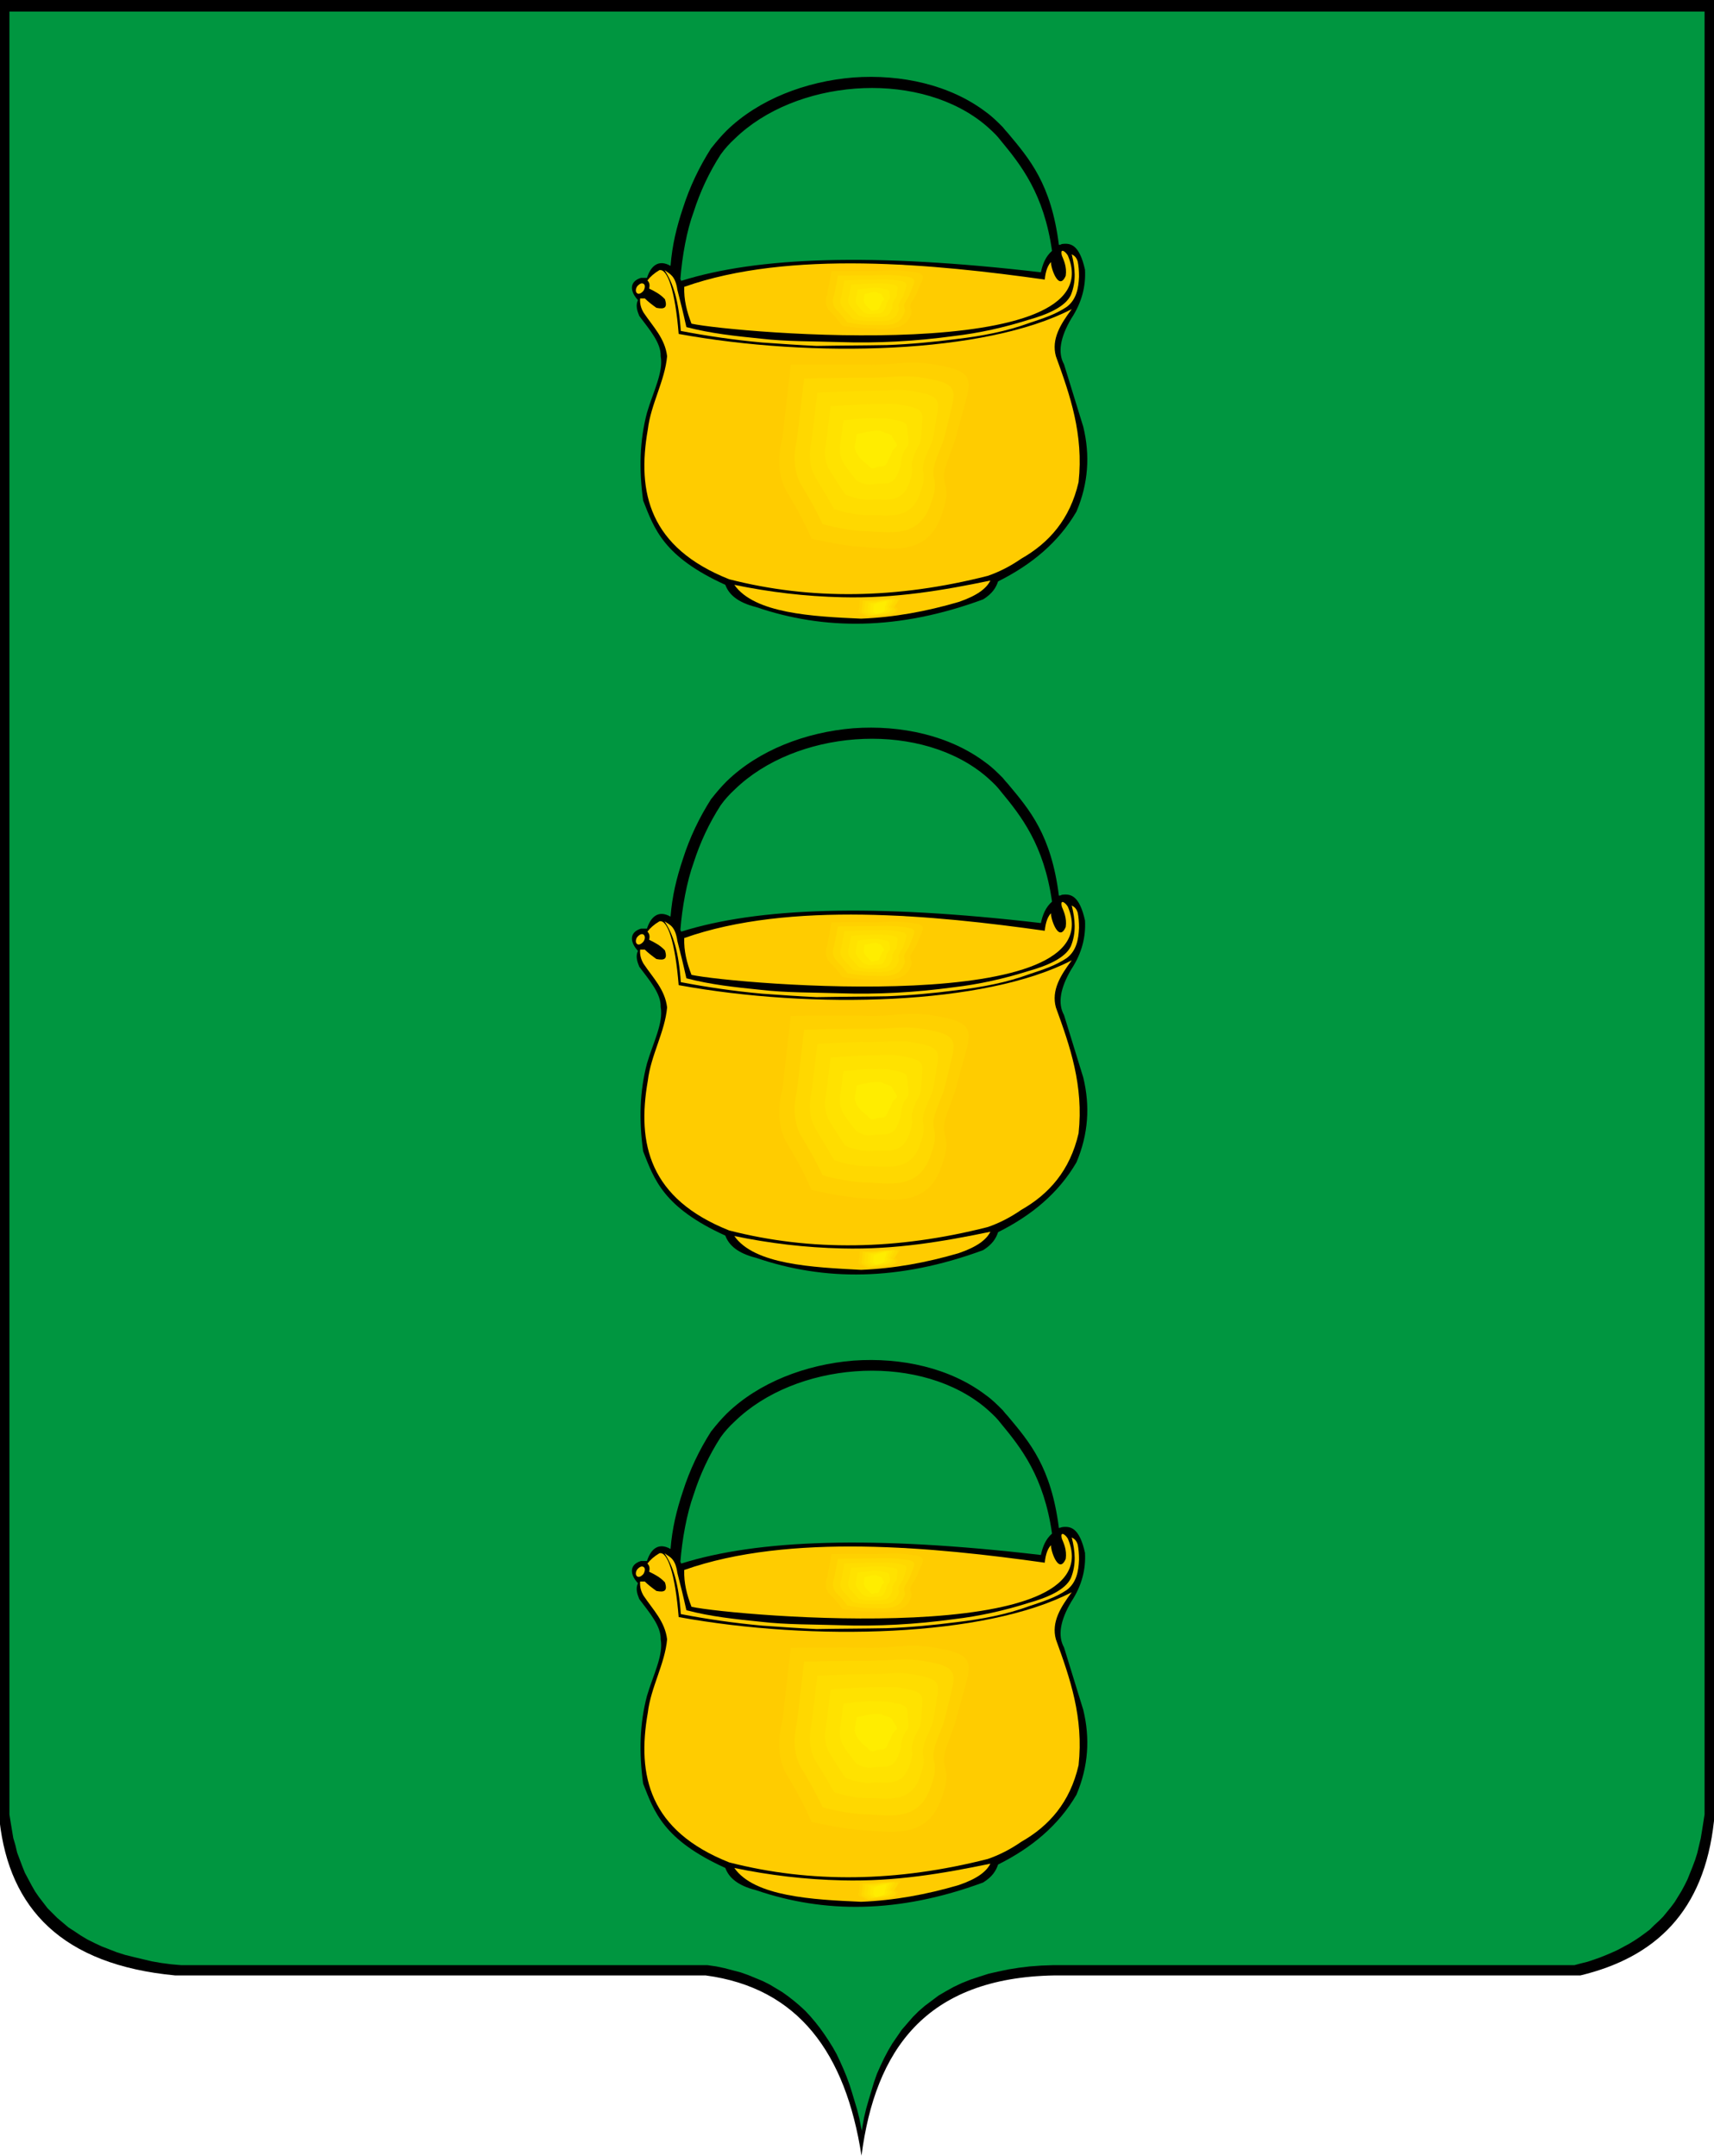 <?xml version="1.0" encoding="UTF-8"?> <!-- Generator: Adobe Illustrator 25.1.0, SVG Export Plug-In . SVG Version: 6.00 Build 0) --> <svg xmlns="http://www.w3.org/2000/svg" xmlns:xlink="http://www.w3.org/1999/xlink" id="Слой_1" x="0px" y="0px" viewBox="0 0 400.3 503.5" style="enable-background:new 0 0 400.3 503.5;" xml:space="preserve"> <style type="text/css"> .st0{fill-rule:evenodd;clip-rule:evenodd;} .st1{fill-rule:evenodd;clip-rule:evenodd;fill:#009640;} .st2{fill-rule:evenodd;clip-rule:evenodd;fill:#FFCC00;} .st3{fill-rule:evenodd;clip-rule:evenodd;fill:#FFD100;} .st4{fill-rule:evenodd;clip-rule:evenodd;fill:#FFD800;} .st5{fill-rule:evenodd;clip-rule:evenodd;fill:#FFDD00;} .st6{fill-rule:evenodd;clip-rule:evenodd;fill:#FFE200;} .st7{fill-rule:evenodd;clip-rule:evenodd;fill:#FFE700;} .st8{fill-rule:evenodd;clip-rule:evenodd;fill:#FFED00;} </style> <g> <path class="st0" d="M0,0h400.3c0,64.3,0,361,0,425.3c-2.3,21.3-13.8,31.9-31.2,36.1c-40.9,0-81.9,0-122.8,0 c-30.2,0.5-41.9,17.5-45.1,42.1c-3.7-23.9-14.7-39.2-36.4-42.1c-41.3,0-82.6,0-123.9,0c-26.4-2.5-38.7-15.6-41-36.1V0L0,0z"></path> <polygon class="st1" points="397.8,425.7 397.5,427.6 397.2,429.4 396.8,431.1 396.4,432.8 395.9,434.4 395.3,436 394.7,437.5 394.1,439 393.4,440.4 392.7,441.7 391.9,443 391.1,444.3 390.2,445.5 389.3,446.6 388.4,447.7 387.4,448.7 386.3,449.7 385.3,450.7 384.1,451.6 383,452.4 381.8,453.2 380.5,454 379.2,454.7 377.9,455.4 376.6,456 375.2,456.6 373.7,457.2 372.3,457.7 370.8,458.2 369.2,458.6 367.7,459 246,459 243.2,459.1 240.5,459.3 238,459.6 235.5,460 233.1,460.5 230.9,461 228.7,461.7 226.6,462.4 224.6,463.2 222.7,464.1 220.9,465.1 219.2,466.1 217.6,467.3 216,468.5 214.5,469.8 213.2,471.1 211.9,472.6 210.6,474.1 209.5,475.7 208.4,477.3 207.4,479 206.5,480.7 205.6,482.6 204.8,484.4 204.1,486.4 203.5,488.4 202.9,490.4 202.3,492.5 201.8,494.6 201.4,496.8 201.3,497.7 201.1,496.9 200.7,494.8 200.2,492.8 199.6,490.8 199,488.8 198.4,486.9 197.7,485 197,483.3 196.2,481.5 195.4,479.8 194.5,478.2 193.5,476.6 192.5,475.1 191.5,473.7 190.4,472.3 189.3,471 188.1,469.7 186.8,468.5 185.5,467.4 184.1,466.3 182.7,465.3 181.2,464.4 179.7,463.5 178.1,462.7 176.4,462 174.7,461.3 173,460.7 171.1,460.2 169.2,459.7 167.3,459.3 165.2,459 42.3,459 40,458.8 37.7,458.5 35.4,458.1 33.3,457.6 31.2,457.1 29.2,456.6 27.3,456 25.5,455.3 23.7,454.6 22,453.8 20.4,453 18.9,452.1 17.4,451.1 16,450.2 14.7,449.1 13.4,448 12.3,446.9 11.1,445.7 10.1,444.4 9.1,443.1 8.2,441.8 7.4,440.4 6.6,438.9 5.8,437.4 5.2,435.9 4.6,434.3 4,432.7 3.6,431 3.1,429.3 2.8,427.5 2.5,425.7 2.2,423.8 2.2,2.7 398.1,2.7 398.1,423.8 397.8,425.7 "></polygon> <path class="st0" d="M248,57c2.1-0.3,4.1,0.2,5.4,6c0.2,3.8-0.7,7.6-3.2,11.4c-2.6,4.4-3.2,8-1.7,10.7c1.5,4.9,3,9.7,4.5,14.6 c1.6,6.6,1.2,13.2-1.6,19.8c-4.2,7.2-10.5,12.4-18.3,16.3c-0.5,1.5-1.4,2.9-3.5,4.2c-19.8,7.3-37.2,7.2-53,1.8 c-4.4-1.1-6.4-3-7.2-5.2c-14.5-6.6-16.6-13.1-19.2-19.7c-1-7.3-0.8-14.1,0.9-20.5c1.4-4.8,3.9-9.5,3.2-13.2c0.1-3.1-2.6-6.2-5-9.4 c-0.5-1.2-0.9-2.5-0.3-3.7c-1.8-1.9-2.2-4.3,0.7-5.2c0.5,0,0.9,0,1.4,0c0.9-2.8,2.7-4.4,5.5-2.8c0.4-4.9,1.4-9,2.9-13.5 c1.6-5,3.8-9.6,6.6-14l0.1-0.1c1.1-1.4,2.2-2.7,3.5-4c7.5-7.3,18.5-11.5,29.6-12.4c11.2-0.8,22.6,1.7,31,8.1c1.4,1,2.6,2.2,3.8,3.4 l0.1,0.1c0.4,0.5,0.8,1,1.2,1.4c5.1,6.1,10.1,11.9,11.9,26.1C247.6,57.2,247.8,57.1,248,57L248,57z M158.9,65.2 c0.1,0.1,0.1,0.2,0.2,0.4c17.8-5.6,44.6-6.6,84-2c0.4-1.9,1.1-3.7,2.6-5c-1.9-13.3-7.2-20-12-25.8c-0.4-0.5-0.8-1-1.2-1.4 c-1.1-1.1-2.3-2.2-3.5-3.1c-7.9-6-18.7-8.4-29.3-7.6c-10.6,0.8-21,4.8-28.1,11.7c-1.2,1.1-2.3,2.3-3.3,3.7 c-2.7,4.2-4.8,8.7-6.3,13.4C160.4,53.8,159.3,59.9,158.9,65.2L158.9,65.2z"></path> <path class="st2" d="M159.8,67c24.6-8.7,58.6-5.3,84.2-1.7c0.2-2.1,0.8-3.5,1.5-4.1c-0.3,0.7,1.7,7.2,3.4,3.2 c0.3-2.1-0.5-3.7-0.9-4.7c-0.5-2,0.9-0.9,1.4,0c10.9,25.6-77.6,18.1-87.9,15.9C160.4,72.8,159.7,70,159.8,67L159.8,67z"></path> <path class="st2" d="M158.5,78c31.3,5.7,71.6,4.7,91.8-5.8c-2.6,3.5-4.8,7-3.7,11c3.3,9.1,6.5,18.2,5.3,29.4 c-2,8.7-6.9,14.2-13.4,17.9c-2.6,1.8-5.2,3.1-7.8,4c-21.2,5.4-41.3,5.7-60.4,0.8c-18.6-7.4-21.6-20.2-19-35 c0.7-5.9,4-11.4,4.5-17.1c-0.5-4.2-3.3-6.9-5.5-10.2c-0.6-1-0.9-2.1-0.8-3.3c0.3,0,0.7,0,1.1,0c0.8,0.8,1.6,1.4,2.7,2.2 c2,0.4,2.6-0.1,2-2c-1.1-1.2-2.3-1.8-3.7-2.5c0.2-0.8,0.1-1.4-0.4-1.9c0.7-0.9,1.6-1.7,2.8-2.4C155.9,62.7,157.7,68,158.5,78 L158.5,78z"></path> <path class="st2" d="M150.3,66.3c-0.4-0.3-1,0-1.5,0.6c-0.4,0.6-0.4,1.3,0,1.6c0.4,0.3,1,0,1.5-0.6 C150.7,67.2,150.7,66.5,150.3,66.3L150.3,66.3z"></path> <path class="st2" d="M171.5,136.6c8.2,1.7,16.5,2.7,25.2,2.9c12.4,0.3,23.5-1.6,34.6-3.9c-0.9,1.8-3,3.5-7.4,5 c-7.5,2.2-15.1,3.6-22.8,3.9C189.8,144,176.2,143.3,171.5,136.6L171.5,136.6z"></path> <path class="st2" d="M181.6,82l-2.3,20c0,0-2.6,8.6,1.3,14.8c3.9,6.2,6.2,12.3,6.2,12.3s8.1,1.8,14.6,2.3 c6.5,0.4,16.7,2.4,20.6-7.8c3.9-10.2-0.9-8.2,1.7-15.4c2.6-7.3,1.2-3.5,3.9-12.5c2.7-8.9,4.3-11.7-4.9-13.5 c-9.1-1.8-11.8-0.3-19.6-0.3C195.4,82,181.6,82,181.6,82L181.6,82z"></path> <path class="st2" d="M155.2,63.1c2,3,3.3,7,3.8,14.2c6.2,1.2,12.5,2.1,19,2.7c4.2,0.3,8.5,0.6,12.7,0.8c5.5-0.1,10.9-0.1,16.4-0.2 c5.4-0.2,10.8-0.7,16.2-1.4c6-0.7,11.8-1.8,17.2-3.8c3-1,5.9-1.9,8.6-3.7c2.3-1.7,2.8-4.4,2.9-7.1c0-1.4-0.1-2.5-0.3-3.5 c-0.3-1-0.8-1.4-1.4-1.7c0.8,3.2,1.1,6.3-0.2,9.5c-1.3,2.8-5.6,4.6-9.9,5.8c-5.7,1.8-11.5,3.1-17.5,3.8c-8.8,1.2-17.7,1.7-26.6,1.4 c-6.1-0.2-12.3-0.1-18.4-0.8c-5.9-0.6-11.7-1.2-17.4-2.7c-0.7-3.2-1.4-6-2.1-8.7C157.7,64.3,156.4,64,155.2,63.1L155.2,63.1z"></path> <path class="st3" d="M184.7,85.2c-0.7,5.7-1.3,11.5-2,17.2c0,0-2.2,7.3,1.2,12.7c3.4,5.4,5.6,10.7,5.6,10.7s6.8,1.7,12.5,2 c5.7,0.3,14.2,2.1,17.6-6.7c3.4-8.8-0.7-6.9,1.6-13.2c2.3-6.3,1.3-3.1,3.4-10.8c2.1-7.7,3.5-10-4.4-11.6c-7.9-1.6-9.9-0.3-16.7-0.3 C196.7,85.1,184.7,85.2,184.7,85.2L184.7,85.2z"></path> <path class="st4" d="M187.8,88.4c-0.6,4.8-1.1,9.6-1.7,14.4c0,0-1.7,6,1.1,10.6c2.9,4.6,4.9,9,4.9,9s5.5,1.6,10.3,1.7 c4.8,0.1,11.8,1.8,14.7-5.7c2.9-7.4-0.4-5.7,1.5-11c1.9-5.3,1.4-2.7,2.9-9.1c1.5-6.4,2.7-8.4-3.9-9.7c-6.6-1.3-8.1-0.4-13.8-0.4 C198,88.2,187.8,88.4,187.8,88.4L187.8,88.4z"></path> <path class="st5" d="M190.9,91.7c-0.5,3.8-0.9,7.7-1.4,11.5c0,0-1.3,4.7,1,8.4c2.3,3.7,4.3,7.3,4.3,7.3s4.3,1.5,8.2,1.4 c3.9-0.1,9.4,1.4,11.7-4.6c2.3-6-0.2-4.5,1.4-8.8c1.6-4.3,1.5-2.3,2.3-7.4c0.8-5.2,1.9-6.7-3.4-7.8c-5.3-1.1-6.3-0.4-10.9-0.4 C199.3,91.3,190.9,91.7,190.9,91.7L190.9,91.7z"></path> <path class="st6" d="M194,94.9c-0.4,2.9-0.7,5.8-1.1,8.7c0,0-0.9,3.4,0.9,6.3c1.8,2.9,3.6,5.6,3.6,5.6s3,1.4,6.1,1.2 c3-0.3,6.9,1.1,8.7-3.5c1.8-4.6,0-3.3,1.2-6.6c1.2-3.4,1.6-1.8,1.8-5.8c0.2-3.9,1.1-5-3-5.9c-4.1-0.9-4.4-0.5-8.1-0.5 C200.6,94.4,194,94.9,194,94.9L194,94.9z"></path> <path class="st7" d="M197,98.2c-0.3,2-0.5,3.9-0.8,5.9c0,0-0.4,2.1,0.9,4.2c1.3,2,2.9,3.9,2.9,3.9s1.8,1.3,3.9,0.9 c2.1-0.4,4.5,0.7,5.8-2.5c1.3-3.2,0.3-2,1.1-4.4c0.9-2.4,1.7-1.4,1.3-4.1c-0.4-2.7,0.3-3.3-2.5-3.9c-2.8-0.6-2.6-0.5-5.2-0.5 C201.9,97.5,197,98.2,197,98.2L197,98.2z"></path> <path class="st8" d="M200.1,101.4l-0.5,3c0,0,0,0.8,0.8,2c0.8,1.2,2.3,2.2,2.3,2.2s0.5,1.2,1.8,0.6c1.3-0.6,2,0.4,2.8-1.4 c0.8-1.8,0.5-0.8,1-2.2c0.5-1.4,1.8-1,0.8-2.4c-1-1.4-0.5-1.6-2-2c-1.5-0.4-0.8-0.6-2.3-0.6C203.2,100.6,200.1,101.4,200.1,101.4 L200.1,101.4z"></path> <path class="st2" d="M192.6,62.2l-1.2,6.2c0,0-1.4,2.7,0.7,4.6c2,1.9,3.2,3.8,3.2,3.8s4.2,0.6,7.5,0.7c3.4,0.1,8.6,0.8,10.6-2.4 c2-3.2-0.5-2.5,0.9-4.8c1.4-2.2,0.6-1.1,2-3.9c1.4-2.8,2.2-3.6-2.5-4.2c-4.7-0.6-6.1-0.1-10.1-0.1 C199.7,62.2,192.6,62.2,192.6,62.2L192.6,62.2z"></path> <path class="st3" d="M194.2,63.3c-0.3,1.8-0.7,3.6-1,5.4c0,0-1.1,2.3,0.6,4c1.8,1.7,2.9,3.4,2.9,3.4s3.5,0.6,6.4,0.6 c2.9,0.1,7.3,0.7,9.1-2.1c1.7-2.8-0.4-2.2,0.8-4.2c1.2-2,0.7-1,1.7-3.4c1.1-2.4,1.8-3.2-2.3-3.6c-4.1-0.5-5.1-0.1-8.6-0.1 C200.3,63.3,194.2,63.3,194.2,63.3L194.2,63.3z"></path> <path class="st4" d="M195.7,64.4c-0.3,1.5-0.6,3.1-0.9,4.6c0,0-0.9,1.9,0.6,3.4c1.5,1.5,2.5,2.9,2.5,2.9s2.9,0.6,5.3,0.6 c2.5,0,6.1,0.6,7.5-1.8c1.5-2.4-0.2-1.8,0.7-3.5c1-1.7,0.7-0.9,1.5-3c0.8-2.1,1.4-2.7-2-3.1c-3.4-0.4-4.2-0.2-7.1-0.2 C200.9,64.3,195.7,64.4,195.7,64.4L195.7,64.4z"></path> <path class="st5" d="M197.2,65.5c-0.2,1.3-0.5,2.5-0.7,3.8c0,0-0.7,1.5,0.5,2.8c1.2,1.3,2.2,2.4,2.2,2.4s2.2,0.6,4.2,0.5 c2-0.1,4.8,0.5,6-1.5c1.2-2-0.1-1.5,0.7-2.9c0.8-1.5,0.7-0.8,1.2-2.5c0.5-1.7,1-2.2-1.7-2.6c-2.7-0.4-3.2-0.2-5.6-0.2 C201.5,65.3,197.2,65.5,197.2,65.5L197.2,65.5z"></path> <path class="st6" d="M198.8,66.5c-0.2,1-0.4,2-0.6,3c0,0-0.5,1.1,0.5,2.2c0.9,1,1.8,2,1.8,2s1.6,0.6,3.1,0.4 c1.5-0.1,3.5,0.4,4.4-1.3c0.9-1.6,0-1.1,0.6-2.3c0.6-1.2,0.8-0.7,0.9-2.1c0.1-1.4,0.6-1.7-1.5-2c-2.1-0.3-2.3-0.2-4.1-0.2 C202.1,66.3,198.8,66.5,198.8,66.5L198.8,66.5z"></path> <path class="st7" d="M200.3,67.6c-0.1,0.7-0.3,1.5-0.4,2.2c0,0-0.2,0.8,0.4,1.6c0.6,0.8,1.4,1.5,1.4,1.5s0.9,0.6,2,0.4 c1.1-0.2,2.2,0.3,2.9-1c0.6-1.3,0.1-0.7,0.6-1.7c0.4-0.9,0.8-0.6,0.6-1.6c-0.2-1,0.2-1.2-1.2-1.5c-1.4-0.3-1.3-0.3-2.6-0.3 C202.7,67.3,200.3,67.6,200.3,67.6L200.3,67.6z"></path> <path class="st8" d="M201.9,68.7l-0.2,1.4c0,0,0,0.4,0.4,1c0.4,0.6,1.1,1.1,1.1,1.1s0.2,0.6,0.9,0.3c0.6-0.3,1,0.2,1.3-0.7 c0.4-0.9,0.2-0.4,0.5-1.1c0.2-0.7,0.9-0.5,0.4-1.2c-0.5-0.7-0.2-0.8-1-1c-0.7-0.2-0.4-0.3-1.1-0.3 C203.3,68.3,201.9,68.7,201.9,68.7L201.9,68.7z"></path> <path class="st2" d="M200.2,139.9l-0.2,2.5c0,0-0.5,0.7,0.3,1.1c0.9,0.4,1.4,0.8,1.4,0.8s1.8-0.1,3.3-0.3c1.4-0.2,4.3-0.1,5.1-1 c0.8-0.9-0.9-0.8-0.3-1.5c0.6-0.6,0.3-0.3,0.8-1.1c0.6-0.8,0.9-1-1.1-0.9c-2,0.1-2.6-0.1-4.3,0.1 C203.5,139.9,200.2,139.9,200.2,139.9L200.2,139.9z"></path> <path class="st3" d="M200.8,140.1c-0.1,0.7-0.1,1.5-0.2,2.2c0,0-0.5,0.7,0.3,1c0.8,0.3,1.2,0.7,1.2,0.7s1.6-0.1,2.9-0.2 c1.3-0.2,3.7-0.1,4.5-1c0.7-0.9-0.8-0.8-0.3-1.4c0.5-0.6,0.2-0.3,0.7-1c0.5-0.7,0.8-1-1-0.8c-1.8,0.1-2.3,0-3.8,0.2 C203.7,140.1,200.8,140.1,200.8,140.1L200.8,140.1z"></path> <path class="st4" d="M201.5,140.3c-0.1,0.7-0.1,1.3-0.2,2c0,0-0.4,0.7,0.3,1c0.7,0.3,1.1,0.7,1.1,0.7s1.4-0.1,2.5-0.2 c1.1-0.1,3.2-0.1,3.8-0.9c0.6-0.8-0.6-0.7-0.2-1.2c0.4-0.6,0.2-0.3,0.6-0.9c0.4-0.7,0.7-0.9-0.8-0.8c-1.5,0.1-2,0-3.3,0.2 C203.9,140.2,201.5,140.3,201.5,140.3L201.5,140.3z"></path> <path class="st5" d="M202.1,140.5c-0.1,0.6-0.1,1.2-0.2,1.7c0,0-0.3,0.6,0.2,0.9c0.6,0.3,0.9,0.6,0.9,0.6s1.2-0.1,2.1-0.2 c0.9-0.1,2.6-0.1,3.2-0.9c0.5-0.7-0.5-0.6-0.1-1.1c0.4-0.5,0.2-0.2,0.5-0.9c0.4-0.6,0.6-0.8-0.7-0.7c-1.3,0.1-1.6,0.1-2.7,0.2 C204.2,140.4,202.1,140.5,202.1,140.5L202.1,140.5z"></path> <path class="st6" d="M202.8,140.8c0,0.5-0.1,1-0.1,1.5c0,0-0.3,0.6,0.2,0.8c0.5,0.3,0.7,0.6,0.7,0.6s0.9-0.1,1.7-0.2 c0.7-0.1,2.1-0.2,2.5-0.8c0.4-0.7-0.3-0.5-0.1-1c0.3-0.5,0.1-0.2,0.4-0.8c0.3-0.6,0.5-0.8-0.6-0.7c-1,0.1-1.3,0.1-2.2,0.3 C204.4,140.6,202.8,140.8,202.8,140.8L202.8,140.8z"></path> <path class="st7" d="M203.4,141c0,0.4-0.1,0.8-0.1,1.2c0,0-0.2,0.5,0.1,0.7c0.3,0.2,0.6,0.5,0.6,0.5s0.7-0.1,1.3-0.2 c0.6-0.1,1.6-0.2,1.9-0.8c0.3-0.6-0.2-0.4,0-0.9c0.2-0.4,0.1-0.2,0.3-0.7c0.2-0.5,0.4-0.7-0.4-0.6c-0.8,0.1-1,0.2-1.7,0.3 C204.6,140.8,203.4,141,203.4,141L203.4,141z"></path> <path class="st8" d="M204.1,141.2l-0.1,1c0,0-0.2,0.5,0.1,0.7c0.2,0.2,0.4,0.5,0.4,0.5s0.5-0.1,0.9-0.2c0.4-0.1,1-0.2,1.2-0.7 c0.2-0.6-0.1-0.4,0.1-0.8c0.2-0.4,0.1-0.2,0.2-0.7c0.2-0.5,0.2-0.6-0.3-0.5s-0.7,0.2-1.2,0.3C204.9,140.9,204.1,141.2,204.1,141.2 L204.1,141.2z"></path> <path class="st0" d="M248,209c2.1-0.3,4.1,0.2,5.4,6c0.2,3.8-0.7,7.6-3.2,11.4c-2.6,4.4-3.2,8-1.7,10.7c1.5,4.9,3,9.7,4.5,14.6 c1.6,6.6,1.2,13.2-1.6,19.8c-4.2,7.2-10.5,12.4-18.3,16.3c-0.5,1.5-1.4,2.9-3.5,4.2c-19.8,7.3-37.2,7.2-53,1.8 c-4.4-1.1-6.4-3-7.2-5.2c-14.5-6.6-16.6-13.1-19.2-19.7c-1-7.3-0.8-14.1,0.9-20.5c1.4-4.8,3.9-9.5,3.2-13.2c0.1-3.1-2.6-6.2-5-9.4 c-0.5-1.2-0.9-2.5-0.3-3.7c-1.8-1.9-2.2-4.3,0.7-5.2c0.5,0,0.9,0,1.4,0c0.9-2.8,2.7-4.4,5.5-2.8c0.4-4.9,1.4-9,2.9-13.5 c1.6-5,3.8-9.6,6.6-14l0.1-0.1c1.1-1.4,2.2-2.7,3.5-4c7.5-7.3,18.5-11.5,29.6-12.4c11.2-0.8,22.6,1.7,31,8.1c1.4,1,2.6,2.2,3.8,3.4 l0.1,0.1c0.4,0.5,0.8,1,1.2,1.4c5.1,6.1,10.1,11.9,11.9,26.1C247.6,209.2,247.8,209.1,248,209L248,209z M158.9,217.2 c0.1,0.1,0.1,0.2,0.2,0.4c17.8-5.6,44.6-6.6,84-2c0.4-1.9,1.1-3.7,2.6-5c-1.9-13.3-7.2-20-12-25.8c-0.4-0.5-0.8-1-1.2-1.4 c-1.1-1.1-2.3-2.2-3.5-3.1c-7.9-6-18.7-8.4-29.3-7.6c-10.6,0.8-21,4.8-28.1,11.7c-1.2,1.1-2.3,2.3-3.3,3.7 c-2.7,4.2-4.8,8.7-6.3,13.4C160.4,205.9,159.3,212,158.9,217.2L158.9,217.2z"></path> <path class="st2" d="M159.8,219.1c24.6-8.7,58.6-5.3,84.2-1.7c0.2-2.1,0.8-3.5,1.5-4.1c-0.3,0.7,1.7,7.2,3.4,3.2 c0.3-2.1-0.5-3.7-0.9-4.7c-0.5-2,0.9-0.9,1.4,0c10.9,25.6-77.6,18.1-87.9,15.9C160.4,224.9,159.7,222.1,159.8,219.1L159.8,219.1z"></path> <path class="st2" d="M158.5,230.1c31.3,5.7,71.6,4.7,91.8-5.8c-2.6,3.5-4.8,7-3.7,11c3.3,9.1,6.5,18.2,5.3,29.4 c-2,8.7-6.9,14.2-13.4,17.9c-2.6,1.8-5.2,3.1-7.8,4c-21.2,5.4-41.3,5.7-60.4,0.8c-18.6-7.4-21.6-20.2-19-35 c0.7-5.9,4-11.4,4.5-17.1c-0.5-4.2-3.3-6.9-5.5-10.2c-0.6-1-0.9-2.1-0.8-3.3c0.3,0,0.7,0,1.1,0c0.8,0.8,1.6,1.4,2.7,2.2 c2,0.4,2.6-0.1,2-2c-1.1-1.2-2.3-1.8-3.7-2.5c0.2-0.8,0.1-1.4-0.4-1.9c0.7-0.9,1.6-1.7,2.8-2.4 C155.9,214.7,157.7,220.1,158.5,230.1L158.5,230.1z"></path> <path class="st2" d="M150.3,218.3c-0.4-0.3-1,0-1.5,0.6c-0.4,0.6-0.4,1.3,0,1.6c0.4,0.3,1,0,1.5-0.6 C150.7,219.3,150.7,218.6,150.3,218.3L150.3,218.3z"></path> <path class="st2" d="M171.5,288.7c8.2,1.7,16.5,2.7,25.2,2.9c12.4,0.3,23.5-1.6,34.6-3.9c-0.9,1.8-3,3.5-7.4,5 c-7.5,2.2-15.1,3.6-22.8,3.9C189.8,296,176.2,295.4,171.5,288.7L171.5,288.7z"></path> <path class="st2" d="M181.6,234l-2.3,20c0,0-2.6,8.6,1.3,14.8c3.9,6.2,6.2,12.3,6.2,12.3s8.1,1.8,14.6,2.3 c6.5,0.4,16.7,2.4,20.6-7.8c3.9-10.2-0.9-8.2,1.7-15.4c2.6-7.3,1.2-3.5,3.9-12.5c2.7-8.9,4.3-11.7-4.9-13.5 c-9.1-1.8-11.8-0.3-19.6-0.3C195.4,234,181.6,234,181.6,234L181.6,234z"></path> <path class="st2" d="M155.2,215.2c2,3,3.3,7,3.8,14.2c6.2,1.2,12.5,2.1,19,2.7c4.2,0.3,8.5,0.6,12.7,0.8c5.5-0.1,10.9-0.1,16.4-0.2 c5.4-0.2,10.8-0.7,16.2-1.4c6-0.7,11.8-1.8,17.2-3.8c3-1,5.9-1.9,8.6-3.7c2.3-1.7,2.8-4.4,2.9-7.1c0-1.4-0.1-2.5-0.3-3.5 c-0.3-1-0.8-1.4-1.4-1.7c0.8,3.2,1.1,6.3-0.2,9.5c-1.3,2.8-5.6,4.6-9.9,5.8c-5.7,1.8-11.5,3.1-17.5,3.8c-8.8,1.2-17.7,1.7-26.6,1.4 c-6.1-0.2-12.3-0.1-18.4-0.8c-5.9-0.6-11.7-1.2-17.4-2.7c-0.7-3.2-1.4-6-2.1-8.7C157.7,216.3,156.4,216,155.2,215.2L155.2,215.2z"></path> <path class="st3" d="M184.7,237.3c-0.7,5.7-1.3,11.5-2,17.2c0,0-2.2,7.3,1.2,12.7c3.4,5.4,5.6,10.7,5.6,10.7s6.8,1.7,12.5,2 c5.7,0.3,14.2,2.1,17.6-6.7c3.4-8.8-0.7-6.9,1.6-13.2c2.3-6.3,1.3-3.1,3.4-10.8c2.1-7.7,3.5-10-4.4-11.6c-7.9-1.6-9.9-0.3-16.7-0.3 C196.7,237.1,184.7,237.3,184.7,237.3L184.7,237.3z"></path> <path class="st4" d="M187.8,240.5c-0.6,4.8-1.1,9.6-1.7,14.4c0,0-1.7,6,1.1,10.6c2.9,4.6,4.9,9,4.9,9s5.5,1.6,10.3,1.7 c4.8,0.1,11.8,1.8,14.7-5.7c2.9-7.4-0.4-5.7,1.5-11c1.9-5.3,1.4-2.7,2.9-9.1c1.5-6.4,2.7-8.4-3.9-9.7c-6.6-1.3-8.1-0.4-13.8-0.4 C198,240.2,187.8,240.5,187.8,240.5L187.8,240.5z"></path> <path class="st5" d="M190.9,243.8c-0.5,3.8-0.9,7.7-1.4,11.5c0,0-1.3,4.7,1,8.4c2.3,3.7,4.3,7.3,4.3,7.3s4.3,1.5,8.2,1.4 c3.9-0.1,9.4,1.4,11.7-4.6c2.3-6-0.2-4.5,1.4-8.8c1.6-4.3,1.5-2.3,2.3-7.4c0.8-5.2,1.9-6.7-3.4-7.8c-5.3-1.1-6.3-0.4-10.9-0.4 C199.3,243.3,190.9,243.8,190.9,243.8L190.9,243.8z"></path> <path class="st6" d="M194,247c-0.4,2.9-0.7,5.8-1.1,8.7c0,0-0.9,3.4,0.9,6.3c1.8,2.9,3.6,5.6,3.6,5.6s3,1.4,6.1,1.2 c3-0.3,6.9,1.1,8.7-3.5c1.8-4.6,0-3.3,1.2-6.6c1.2-3.4,1.6-1.8,1.8-5.8c0.2-3.9,1.1-5-3-5.9c-4.1-0.9-4.4-0.5-8.1-0.5 C200.6,246.5,194,247,194,247L194,247z"></path> <path class="st7" d="M197,250.2c-0.3,2-0.5,3.9-0.8,5.9c0,0-0.4,2.1,0.9,4.2c1.3,2,2.9,3.9,2.9,3.9s1.8,1.3,3.9,0.9 c2.1-0.4,4.5,0.7,5.8-2.5c1.3-3.2,0.3-2,1.1-4.4c0.9-2.4,1.7-1.4,1.3-4.1c-0.4-2.7,0.3-3.3-2.5-3.9c-2.8-0.6-2.6-0.5-5.2-0.5 C201.9,249.6,197,250.2,197,250.2L197,250.2z"></path> <path class="st8" d="M200.1,253.5l-0.5,3c0,0,0,0.8,0.8,2c0.8,1.2,2.3,2.2,2.3,2.2s0.5,1.2,1.8,0.6c1.3-0.6,2,0.4,2.8-1.4 c0.8-1.8,0.5-0.8,1-2.2c0.5-1.4,1.8-1,0.8-2.4c-1-1.4-0.5-1.6-2-2c-1.5-0.4-0.8-0.6-2.3-0.6C203.2,252.7,200.1,253.5,200.1,253.5 L200.1,253.5z"></path> <path class="st2" d="M192.6,214.3l-1.2,6.2c0,0-1.4,2.7,0.7,4.6c2,1.9,3.2,3.8,3.2,3.8s4.2,0.6,7.5,0.7c3.4,0.1,8.6,0.8,10.6-2.4 c2-3.2-0.5-2.5,0.9-4.8c1.4-2.2,0.6-1.1,2-3.9c1.4-2.8,2.2-3.6-2.5-4.2c-4.7-0.6-6.1-0.1-10.1-0.1 C199.7,214.3,192.6,214.3,192.6,214.3L192.6,214.3z"></path> <path class="st3" d="M194.2,215.4c-0.3,1.8-0.7,3.6-1,5.4c0,0-1.1,2.3,0.6,4c1.8,1.7,2.9,3.4,2.9,3.4s3.5,0.6,6.4,0.6 c2.9,0.1,7.3,0.7,9.1-2.1c1.7-2.8-0.4-2.2,0.8-4.2c1.2-2,0.7-1,1.7-3.4c1.1-2.4,1.8-3.2-2.3-3.6c-4.1-0.5-5.1-0.1-8.6-0.1 C200.3,215.3,194.2,215.4,194.2,215.4L194.2,215.4z"></path> <path class="st4" d="M195.7,216.4c-0.3,1.5-0.6,3.1-0.9,4.6c0,0-0.9,1.9,0.6,3.4c1.5,1.5,2.5,2.9,2.5,2.9s2.9,0.6,5.3,0.6 c2.5,0,6.1,0.6,7.5-1.8c1.5-2.4-0.2-1.8,0.7-3.5c1-1.7,0.7-0.9,1.5-3c0.8-2.1,1.4-2.7-2-3.1c-3.4-0.4-4.2-0.2-7.1-0.2 C200.9,216.3,195.7,216.4,195.7,216.4L195.7,216.4z"></path> <path class="st5" d="M197.2,217.5c-0.2,1.3-0.5,2.5-0.7,3.8c0,0-0.7,1.5,0.5,2.8c1.2,1.3,2.2,2.4,2.2,2.4s2.2,0.6,4.2,0.5 c2-0.1,4.8,0.5,6-1.5c1.2-2-0.1-1.5,0.7-2.9c0.8-1.5,0.7-0.8,1.2-2.5c0.5-1.7,1-2.2-1.7-2.6c-2.7-0.4-3.2-0.2-5.6-0.2 C201.5,217.3,197.2,217.5,197.2,217.5L197.2,217.5z"></path> <path class="st6" d="M198.8,218.6c-0.2,1-0.4,2-0.6,3c0,0-0.5,1.1,0.5,2.2c0.9,1,1.8,2,1.8,2s1.6,0.6,3.1,0.4 c1.5-0.1,3.5,0.4,4.4-1.3c0.9-1.6,0-1.1,0.6-2.3c0.6-1.2,0.8-0.7,0.9-2.1c0.1-1.4,0.6-1.7-1.5-2c-2.1-0.3-2.3-0.2-4.1-0.2 C202.1,218.3,198.8,218.6,198.8,218.6L198.8,218.6z"></path> <path class="st7" d="M200.3,219.7c-0.1,0.7-0.3,1.5-0.4,2.2c0,0-0.2,0.8,0.4,1.6c0.6,0.8,1.4,1.5,1.4,1.5s0.9,0.6,2,0.4 c1.1-0.2,2.2,0.3,2.9-1c0.6-1.3,0.1-0.7,0.6-1.7c0.4-0.9,0.8-0.6,0.6-1.6c-0.2-1,0.2-1.2-1.2-1.5c-1.4-0.3-1.3-0.3-2.6-0.3 C202.7,219.3,200.3,219.7,200.3,219.7L200.3,219.7z"></path> <path class="st8" d="M201.9,220.7l-0.2,1.4c0,0,0,0.4,0.4,1c0.4,0.6,1.1,1.1,1.1,1.1s0.2,0.6,0.9,0.3c0.6-0.3,1,0.2,1.3-0.7 c0.4-0.9,0.2-0.4,0.5-1.1c0.2-0.7,0.9-0.5,0.4-1.2c-0.5-0.7-0.2-0.8-1-1c-0.7-0.2-0.4-0.3-1.1-0.3 C203.3,220.4,201.9,220.7,201.9,220.7L201.9,220.7z"></path> <path class="st2" d="M200.2,291.9l-0.2,2.5c0,0-0.5,0.7,0.3,1.1c0.9,0.4,1.4,0.8,1.4,0.8s1.8-0.1,3.3-0.3c1.4-0.2,4.3-0.1,5.1-1 c0.8-0.9-0.9-0.8-0.3-1.5c0.6-0.6,0.3-0.3,0.8-1.1c0.6-0.8,0.9-1-1.1-0.9c-2,0.1-2.6-0.1-4.3,0.1 C203.5,292,200.2,291.9,200.2,291.9L200.2,291.9z"></path> <path class="st3" d="M200.8,292.2c-0.1,0.7-0.1,1.5-0.2,2.2c0,0-0.5,0.7,0.3,1c0.8,0.3,1.2,0.7,1.2,0.7s1.6-0.1,2.9-0.2 c1.3-0.2,3.7-0.1,4.5-1c0.7-0.9-0.8-0.8-0.3-1.4c0.5-0.6,0.2-0.3,0.7-1c0.5-0.7,0.8-1-1-0.8c-1.8,0.1-2.3,0-3.8,0.2 C203.7,292.1,200.8,292.2,200.8,292.2L200.8,292.2z"></path> <path class="st4" d="M201.5,292.4c-0.1,0.7-0.1,1.3-0.2,2c0,0-0.4,0.7,0.3,1c0.7,0.3,1.1,0.7,1.1,0.7s1.4-0.1,2.5-0.2 c1.1-0.1,3.2-0.1,3.8-0.9c0.6-0.8-0.6-0.7-0.2-1.2c0.4-0.6,0.2-0.3,0.6-0.9c0.4-0.7,0.7-0.9-0.8-0.8c-1.5,0.1-2,0-3.3,0.2 C203.9,292.3,201.5,292.4,201.5,292.4L201.5,292.4z"></path> <path class="st5" d="M202.1,292.6c-0.1,0.6-0.1,1.2-0.2,1.7c0,0-0.3,0.6,0.2,0.9c0.6,0.3,0.9,0.6,0.9,0.6s1.2-0.1,2.1-0.2 c0.9-0.1,2.6-0.1,3.2-0.9c0.5-0.7-0.5-0.6-0.1-1.1c0.4-0.5,0.2-0.2,0.5-0.9c0.4-0.6,0.6-0.8-0.7-0.7c-1.3,0.1-1.6,0.1-2.7,0.2 C204.2,292.5,202.1,292.6,202.1,292.6L202.1,292.6z"></path> <path class="st6" d="M202.8,292.8c0,0.5-0.1,1-0.1,1.5c0,0-0.3,0.6,0.2,0.8c0.5,0.3,0.7,0.6,0.7,0.6s0.9-0.1,1.7-0.2 c0.7-0.1,2.1-0.2,2.5-0.8c0.4-0.7-0.3-0.5-0.1-1c0.3-0.5,0.1-0.2,0.4-0.8c0.3-0.6,0.5-0.8-0.6-0.7c-1,0.1-1.3,0.1-2.2,0.3 C204.4,292.6,202.8,292.8,202.8,292.8L202.8,292.8z"></path> <path class="st7" d="M203.4,293c0,0.4-0.1,0.8-0.1,1.2c0,0-0.2,0.5,0.1,0.7c0.3,0.2,0.6,0.5,0.6,0.5s0.7-0.1,1.3-0.2 c0.6-0.1,1.6-0.2,1.9-0.8c0.3-0.6-0.2-0.4,0-0.9c0.2-0.4,0.1-0.2,0.3-0.7c0.2-0.5,0.4-0.7-0.4-0.6c-0.8,0.1-1,0.2-1.7,0.3 C204.6,292.8,203.4,293,203.4,293L203.4,293z"></path> <path class="st8" d="M204.1,293.2l-0.1,1c0,0-0.2,0.5,0.1,0.7c0.2,0.2,0.4,0.5,0.4,0.5s0.5-0.1,0.9-0.2c0.4-0.1,1-0.2,1.2-0.7 c0.2-0.6-0.1-0.4,0.1-0.8c0.2-0.4,0.1-0.2,0.2-0.7c0.2-0.5,0.2-0.6-0.3-0.5s-0.7,0.2-1.2,0.3C204.9,293,204.1,293.2,204.1,293.2 L204.1,293.2z"></path> <path class="st0" d="M248,356.7c2.1-0.3,4.1,0.2,5.4,6c0.2,3.8-0.7,7.6-3.2,11.4c-2.6,4.4-3.2,8-1.7,10.7c1.5,4.9,3,9.7,4.5,14.6 c1.6,6.6,1.2,13.2-1.6,19.8c-4.2,7.2-10.5,12.4-18.3,16.3c-0.5,1.5-1.4,2.9-3.5,4.2c-19.8,7.3-37.2,7.2-53,1.8 c-4.4-1.1-6.4-3-7.2-5.2c-14.5-6.6-16.6-13.1-19.2-19.7c-1-7.3-0.8-14.1,0.9-20.5c1.4-4.8,3.9-9.5,3.2-13.2c0.1-3.1-2.6-6.2-5-9.4 c-0.5-1.2-0.9-2.5-0.3-3.7c-1.8-1.9-2.2-4.3,0.7-5.2c0.5,0,0.9,0,1.4,0c0.9-2.8,2.7-4.4,5.5-2.8c0.4-4.9,1.4-9,2.9-13.5 c1.6-5,3.8-9.6,6.6-14l0.1-0.1c1.1-1.4,2.2-2.7,3.5-4c7.5-7.3,18.5-11.5,29.6-12.4c11.2-0.8,22.6,1.7,31,8.1c1.4,1,2.6,2.2,3.8,3.4 l0.1,0.1c0.4,0.5,0.8,1,1.2,1.4c5.1,6.1,10.1,11.9,11.9,26.1C247.6,356.8,247.8,356.8,248,356.7L248,356.7z M158.9,364.8 c0.1,0.1,0.1,0.2,0.2,0.4c17.8-5.6,44.6-6.6,84-2c0.4-1.9,1.1-3.7,2.6-5c-1.9-13.3-7.2-20-12-25.8c-0.4-0.5-0.8-1-1.2-1.4 c-1.1-1.1-2.3-2.2-3.5-3.1c-7.9-6-18.7-8.4-29.3-7.6c-10.6,0.8-21,4.8-28.1,11.7c-1.2,1.1-2.3,2.3-3.3,3.7 c-2.7,4.2-4.8,8.7-6.3,13.4C160.4,353.5,159.3,359.6,158.9,364.8L158.9,364.8z"></path> <path class="st2" d="M159.8,366.7c24.6-8.7,58.6-5.3,84.2-1.7c0.2-2.1,0.8-3.5,1.5-4.1c-0.3,0.7,1.7,7.2,3.4,3.2 c0.3-2.1-0.5-3.7-0.9-4.7c-0.5-2,0.9-0.9,1.4,0c10.9,25.6-77.6,18.1-87.9,15.9C160.4,372.5,159.7,369.7,159.8,366.7L159.8,366.7z"></path> <path class="st2" d="M158.5,377.7c31.3,5.7,71.6,4.7,91.8-5.8c-2.6,3.5-4.8,7-3.7,11c3.3,9.1,6.5,18.2,5.3,29.4 c-2,8.7-6.9,14.2-13.4,17.9c-2.6,1.8-5.2,3.1-7.8,4c-21.2,5.4-41.3,5.7-60.4,0.8c-18.6-7.4-21.6-20.2-19-35 c0.7-5.9,4-11.4,4.5-17.1c-0.5-4.2-3.3-6.9-5.5-10.2c-0.6-1-0.9-2.1-0.8-3.3c0.3,0,0.7,0,1.1,0c0.8,0.8,1.6,1.4,2.7,2.2 c2,0.4,2.6-0.1,2-2c-1.1-1.2-2.3-1.8-3.7-2.5c0.2-0.8,0.1-1.4-0.4-1.9c0.7-0.9,1.6-1.7,2.8-2.4 C155.9,362.3,157.7,367.7,158.5,377.7L158.5,377.7z"></path> <path class="st2" d="M150.3,366c-0.4-0.3-1,0-1.5,0.6c-0.4,0.6-0.4,1.3,0,1.6c0.4,0.3,1,0,1.5-0.6 C150.7,366.9,150.7,366.2,150.3,366L150.3,366z"></path> <path class="st2" d="M171.5,436.3c8.2,1.7,16.5,2.7,25.2,2.9c12.4,0.3,23.5-1.6,34.6-3.9c-0.9,1.8-3,3.5-7.4,5 c-7.5,2.2-15.1,3.6-22.8,3.9C189.8,443.7,176.2,443,171.5,436.3L171.5,436.3z"></path> <path class="st2" d="M181.6,381.7l-2.3,20c0,0-2.6,8.6,1.3,14.8c3.9,6.2,6.2,12.3,6.2,12.3s8.1,1.8,14.6,2.3 c6.5,0.4,16.7,2.4,20.6-7.8c3.9-10.2-0.9-8.2,1.7-15.4c2.6-7.3,1.2-3.5,3.9-12.5c2.7-9,4.3-11.7-4.9-13.5 c-9.1-1.8-11.8-0.3-19.6-0.3C195.4,381.7,181.6,381.7,181.6,381.7L181.6,381.7z"></path> <path class="st2" d="M155.2,362.8c2,3,3.3,7,3.8,14.2c6.2,1.2,12.5,2.1,19,2.7c4.2,0.3,8.5,0.6,12.7,0.8c5.5-0.1,10.9-0.1,16.4-0.2 c5.4-0.2,10.8-0.7,16.2-1.4c6-0.7,11.8-1.8,17.2-3.8c3-1,5.9-1.9,8.6-3.7c2.3-1.7,2.8-4.4,2.9-7.1c0-1.4-0.1-2.5-0.3-3.5 c-0.3-1-0.8-1.4-1.4-1.7c0.8,3.2,1.1,6.3-0.2,9.5c-1.3,2.8-5.6,4.6-9.9,5.8c-5.7,1.8-11.5,3.1-17.5,3.8c-8.8,1.2-17.7,1.7-26.6,1.4 c-6.1-0.2-12.3-0.1-18.4-0.8c-5.9-0.6-11.7-1.2-17.4-2.7c-0.7-3.2-1.4-6-2.1-8.7C157.7,363.9,156.4,363.7,155.2,362.8L155.2,362.8z "></path> <path class="st3" d="M184.7,384.9c-0.7,5.7-1.3,11.5-2,17.2c0,0-2.2,7.3,1.2,12.7c3.4,5.4,5.6,10.7,5.6,10.7s6.8,1.7,12.5,2 c5.7,0.3,14.2,2.1,17.6-6.7c3.4-8.8-0.7-6.9,1.6-13.2c2.3-6.3,1.3-3.1,3.4-10.8c2.1-7.7,3.5-10-4.4-11.6c-7.9-1.6-9.9-0.3-16.7-0.3 C196.7,384.8,184.7,384.9,184.7,384.9L184.7,384.9z"></path> <path class="st4" d="M187.8,388.1c-0.6,4.8-1.1,9.6-1.7,14.4c0,0-1.7,6,1.1,10.6c2.9,4.6,4.9,9,4.9,9s5.5,1.6,10.3,1.7 c4.8,0.1,11.8,1.8,14.7-5.7c2.9-7.4-0.4-5.7,1.5-11c1.9-5.3,1.4-2.7,2.9-9.1c1.5-6.4,2.7-8.4-3.9-9.7c-6.6-1.3-8.1-0.4-13.8-0.4 C198,387.9,187.8,388.1,187.8,388.1L187.8,388.1z"></path> <path class="st5" d="M190.9,391.4c-0.5,3.8-0.9,7.7-1.4,11.5c0,0-1.3,4.7,1,8.4c2.3,3.7,4.3,7.3,4.3,7.3s4.3,1.5,8.2,1.4 c3.9-0.1,9.4,1.4,11.7-4.6c2.3-6-0.2-4.5,1.4-8.8c1.6-4.3,1.5-2.3,2.3-7.4c0.8-5.2,1.9-6.7-3.4-7.8c-5.3-1.1-6.3-0.4-10.9-0.4 C199.3,391,190.9,391.4,190.9,391.4L190.9,391.4z"></path> <path class="st6" d="M194,394.6c-0.4,2.9-0.7,5.8-1.1,8.7c0,0-0.9,3.4,0.9,6.3c1.8,2.9,3.6,5.6,3.6,5.6s3,1.4,6.1,1.2 c3-0.3,6.9,1.1,8.7-3.5c1.8-4.6,0-3.3,1.2-6.6c1.2-3.4,1.6-1.8,1.8-5.8c0.2-3.9,1.1-5-3-5.9c-4.1-0.9-4.4-0.5-8.1-0.5 C200.6,394.1,194,394.6,194,394.6L194,394.6z"></path> <path class="st7" d="M197,397.9c-0.3,2-0.5,3.9-0.8,5.9c0,0-0.4,2.1,0.9,4.2c1.3,2,2.9,3.9,2.9,3.9s1.8,1.3,3.9,0.9 c2.1-0.4,4.5,0.7,5.8-2.5c1.3-3.2,0.3-2,1.1-4.4c0.9-2.4,1.7-1.4,1.3-4.1c-0.4-2.7,0.3-3.3-2.5-3.9c-2.8-0.6-2.6-0.5-5.2-0.5 C201.9,397.2,197,397.9,197,397.9L197,397.9z"></path> <path class="st8" d="M200.1,401.1l-0.5,3c0,0,0,0.8,0.8,2c0.8,1.2,2.3,2.2,2.3,2.2s0.5,1.2,1.8,0.6c1.3-0.6,2,0.4,2.8-1.4 c0.8-1.8,0.5-0.8,1-2.2c0.5-1.4,1.8-1,0.8-2.4c-1-1.4-0.5-1.6-2-2c-1.5-0.4-0.8-0.6-2.3-0.6C203.2,400.3,200.1,401.1,200.1,401.1 L200.1,401.1z"></path> <path class="st2" d="M192.6,361.9l-1.2,6.2c0,0-1.4,2.7,0.7,4.6c2,1.9,3.2,3.8,3.2,3.8s4.2,0.6,7.5,0.7c3.4,0.1,8.6,0.8,10.6-2.4 c2-3.2-0.5-2.5,0.9-4.8c1.4-2.2,0.6-1.1,2-3.9c1.4-2.8,2.2-3.6-2.5-4.2c-4.7-0.6-6.1-0.1-10.1-0.1 C199.7,361.9,192.6,361.9,192.6,361.9L192.6,361.9z"></path> <path class="st3" d="M194.2,363c-0.3,1.8-0.7,3.6-1,5.4c0,0-1.1,2.3,0.6,4c1.8,1.7,2.9,3.4,2.9,3.4s3.5,0.6,6.4,0.6 c2.9,0.1,7.3,0.7,9.1-2.1c1.7-2.8-0.4-2.2,0.8-4.2c1.2-2,0.7-1,1.7-3.4c1.1-2.4,1.8-3.2-2.3-3.6c-4.1-0.5-5.1-0.1-8.6-0.1 C200.3,362.9,194.2,363,194.2,363L194.2,363z"></path> <path class="st4" d="M195.7,364.1c-0.3,1.5-0.6,3.1-0.9,4.6c0,0-0.9,1.9,0.6,3.4c1.5,1.5,2.5,2.9,2.5,2.9s2.9,0.6,5.3,0.6 c2.5,0,6.1,0.6,7.5-1.8c1.5-2.4-0.2-1.8,0.7-3.5c1-1.7,0.7-0.9,1.5-3c0.8-2.1,1.4-2.7-2-3.1c-3.4-0.4-4.2-0.2-7.1-0.2 C200.9,364,195.7,364.1,195.7,364.1L195.7,364.1z"></path> <path class="st5" d="M197.2,365.2c-0.2,1.3-0.5,2.5-0.7,3.8c0,0-0.7,1.5,0.5,2.8c1.2,1.3,2.2,2.4,2.2,2.4s2.2,0.6,4.2,0.5 c2-0.1,4.8,0.5,6-1.5c1.2-2-0.1-1.5,0.7-2.9c0.8-1.5,0.7-0.8,1.2-2.5c0.5-1.7,1-2.2-1.7-2.6c-2.7-0.4-3.2-0.2-5.6-0.2 C201.5,365,197.2,365.2,197.2,365.2L197.2,365.2z"></path> <path class="st6" d="M198.8,366.2c-0.2,1-0.4,2-0.6,3c0,0-0.5,1.1,0.5,2.2c0.9,1,1.8,2,1.8,2s1.6,0.6,3.1,0.4 c1.5-0.1,3.5,0.4,4.4-1.3c0.9-1.6,0-1.1,0.6-2.3c0.6-1.2,0.8-0.7,0.9-2.1c0.1-1.4,0.6-1.7-1.5-2c-2.1-0.3-2.3-0.2-4.1-0.2 C202.1,366,198.8,366.2,198.8,366.2L198.8,366.2z"></path> <path class="st7" d="M200.3,367.3c-0.1,0.7-0.3,1.5-0.4,2.2c0,0-0.2,0.8,0.4,1.6c0.6,0.8,1.4,1.5,1.4,1.5s0.9,0.6,2,0.4 c1.1-0.2,2.2,0.3,2.9-1c0.6-1.3,0.1-0.7,0.6-1.7c0.4-0.9,0.8-0.6,0.6-1.6c-0.2-1,0.2-1.2-1.2-1.5c-1.4-0.3-1.3-0.3-2.6-0.3 C202.7,367,200.3,367.3,200.3,367.3L200.3,367.3z"></path> <path class="st8" d="M201.9,368.4l-0.2,1.4c0,0,0,0.4,0.4,1c0.4,0.6,1.1,1.1,1.1,1.1s0.2,0.6,0.9,0.3c0.6-0.3,1,0.2,1.3-0.7 c0.4-0.9,0.2-0.4,0.5-1.1c0.2-0.7,0.9-0.5,0.4-1.2s-0.2-0.8-1-1c-0.7-0.2-0.4-0.3-1.1-0.3C203.3,368,201.9,368.4,201.9,368.4 L201.9,368.4z"></path> <path class="st2" d="M200.2,439.6l-0.2,2.5c0,0-0.5,0.7,0.3,1.1c0.9,0.4,1.4,0.8,1.4,0.8s1.8-0.1,3.3-0.3c1.4-0.2,4.3-0.1,5.1-1 c0.8-0.9-0.9-0.8-0.3-1.5c0.6-0.6,0.3-0.3,0.8-1.1c0.6-0.8,0.9-1-1.1-0.9c-2,0.1-2.6-0.1-4.3,0.1 C203.5,439.6,200.2,439.6,200.2,439.6L200.2,439.6z"></path> <path class="st3" d="M200.8,439.8c-0.1,0.7-0.1,1.5-0.2,2.2c0,0-0.5,0.7,0.3,1c0.8,0.3,1.2,0.7,1.2,0.7s1.6-0.1,2.9-0.2 c1.3-0.2,3.7-0.1,4.5-1c0.7-0.9-0.8-0.8-0.3-1.4c0.5-0.6,0.2-0.3,0.7-1c0.5-0.7,0.8-1-1-0.8c-1.8,0.1-2.3,0-3.8,0.2 C203.7,439.8,200.8,439.8,200.8,439.8L200.8,439.8z"></path> <path class="st4" d="M201.5,440c-0.1,0.7-0.1,1.3-0.2,2c0,0-0.4,0.7,0.3,1s1.1,0.7,1.1,0.7s1.4-0.1,2.5-0.2 c1.1-0.1,3.2-0.1,3.8-0.9c0.6-0.8-0.6-0.7-0.2-1.2c0.4-0.6,0.2-0.3,0.6-0.9c0.4-0.7,0.7-0.9-0.8-0.8c-1.5,0.1-2,0-3.3,0.2 C203.9,439.9,201.5,440,201.5,440L201.5,440z"></path> <path class="st5" d="M202.1,440.2c-0.1,0.6-0.1,1.2-0.2,1.7c0,0-0.3,0.6,0.2,0.9c0.6,0.3,0.9,0.6,0.9,0.6s1.2-0.1,2.1-0.2 c0.9-0.1,2.6-0.1,3.2-0.9c0.5-0.7-0.5-0.6-0.1-1.1c0.4-0.5,0.2-0.2,0.5-0.9c0.4-0.6,0.6-0.8-0.7-0.7c-1.3,0.1-1.6,0.1-2.7,0.2 C204.2,440.1,202.1,440.2,202.1,440.2L202.1,440.2z"></path> <path class="st6" d="M202.8,440.4c0,0.5-0.1,1-0.1,1.5c0,0-0.3,0.6,0.2,0.8c0.5,0.3,0.7,0.6,0.7,0.6s0.9-0.1,1.7-0.2 c0.7-0.1,2.1-0.2,2.5-0.8c0.4-0.7-0.3-0.5-0.1-1c0.3-0.5,0.1-0.2,0.4-0.8c0.3-0.6,0.5-0.8-0.6-0.7c-1,0.1-1.3,0.1-2.2,0.3 C204.4,440.3,202.8,440.4,202.8,440.4L202.8,440.4z"></path> <path class="st7" d="M203.4,440.7c0,0.4-0.1,0.8-0.1,1.2c0,0-0.2,0.5,0.1,0.7c0.3,0.2,0.6,0.5,0.6,0.5s0.7-0.1,1.3-0.2 c0.6-0.1,1.6-0.2,1.9-0.8c0.3-0.6-0.2-0.4,0-0.9c0.2-0.4,0.1-0.2,0.3-0.7c0.2-0.5,0.4-0.7-0.4-0.6c-0.8,0.1-1,0.2-1.7,0.3 C204.6,440.4,203.4,440.7,203.4,440.7L203.4,440.7z"></path> <path class="st8" d="M204.1,440.9l-0.1,1c0,0-0.2,0.5,0.1,0.7c0.2,0.2,0.4,0.5,0.4,0.5s0.5-0.1,0.9-0.2s1-0.2,1.2-0.7 c0.2-0.6-0.1-0.4,0.1-0.8c0.2-0.4,0.1-0.2,0.2-0.7c0.2-0.5,0.2-0.6-0.3-0.5s-0.7,0.2-1.2,0.3C204.9,440.6,204.1,440.9,204.1,440.9 L204.1,440.9z"></path> </g> </svg> 
